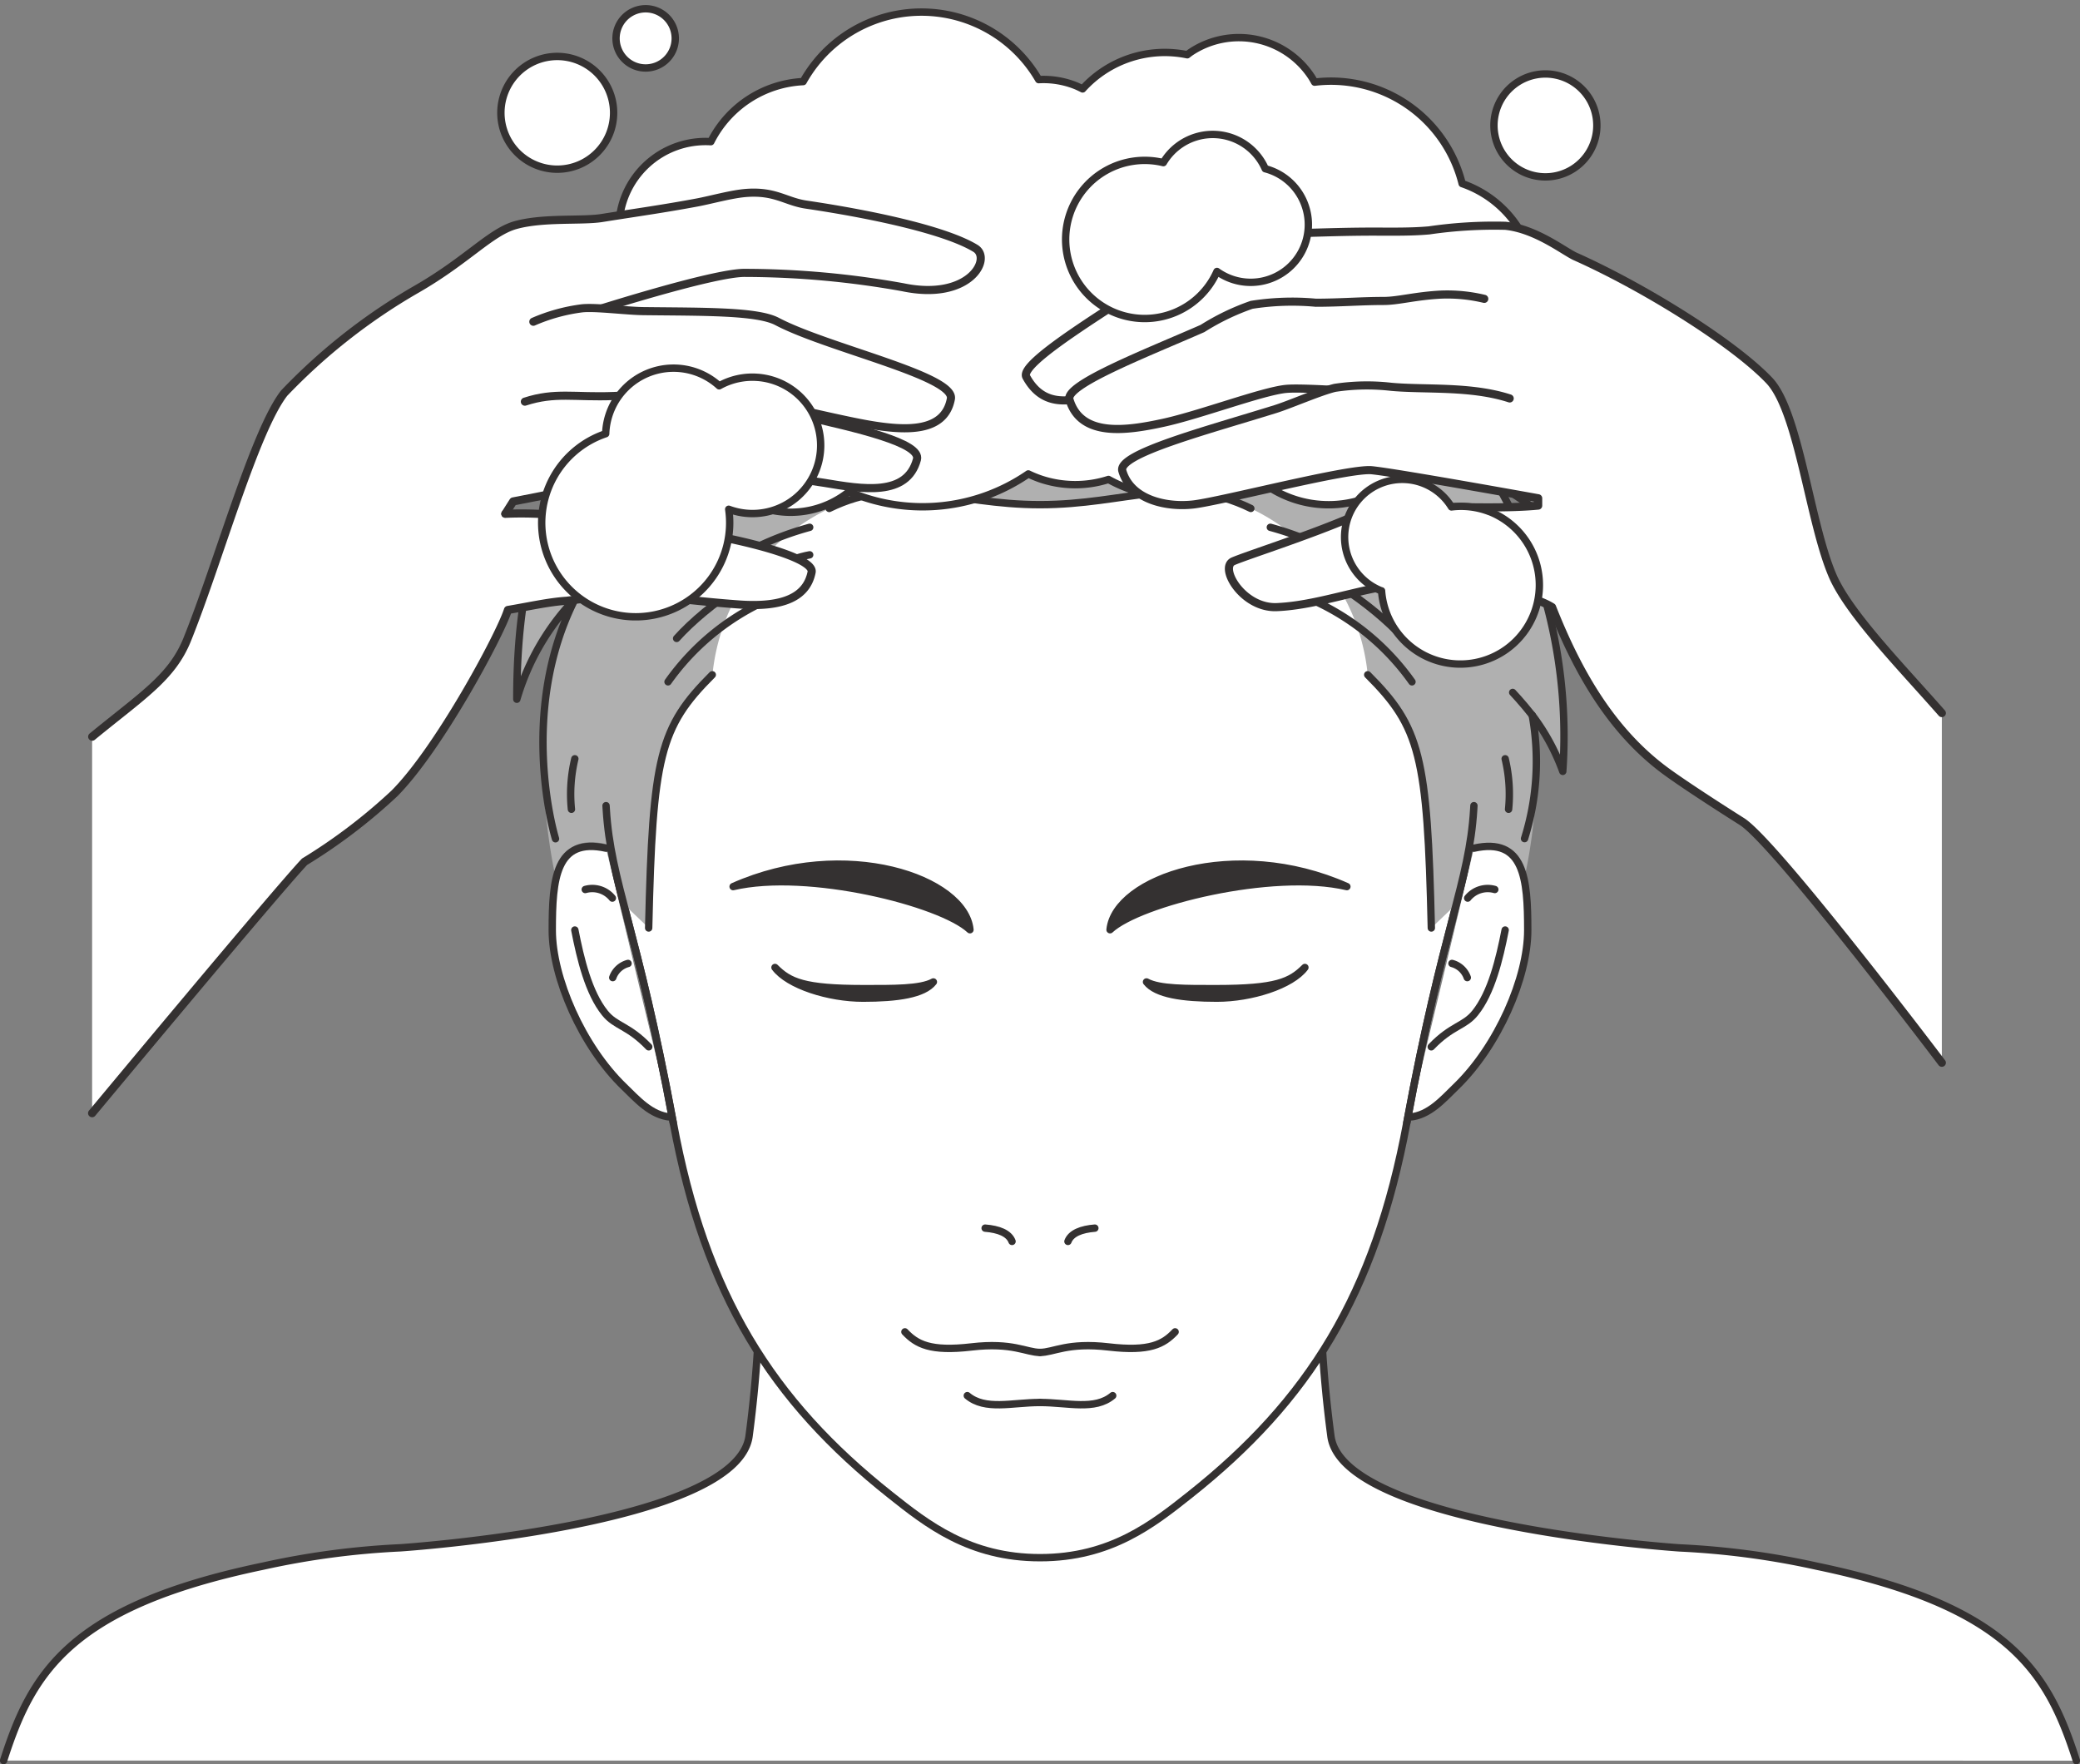 <svg id="グループ_687" data-name="グループ 687" xmlns="http://www.w3.org/2000/svg" xmlns:xlink="http://www.w3.org/1999/xlink" width="136" height="115.34" viewBox="0 0 136 115.34">
  <rect x="0" y="0" width="136" height="115.34" fill="#808080" stroke="none"/>
  <defs>
    <clipPath id="clip-path">
      <rect id="長方形_548" data-name="長方形 548" width="136" height="115.34" fill="none"/>
    </clipPath>
  </defs>
  <g id="グループ_686" data-name="グループ 686" transform="translate(0 0)" clip-path="url(#clip-path)">
    <path id="パス_758" data-name="パス 758" d="M.241,116.3c1.815-5.662,4.247-10.062,16.954-12.709a52.71,52.71,0,0,1,8.98-1.2s22.086-1.465,22.811-7.33a80.735,80.735,0,0,0,.687-12.337V63.671H86.336V82.73a80.505,80.505,0,0,0,.688,12.337c.724,5.865,22.811,7.33,22.811,7.33a52.7,52.7,0,0,1,8.979,1.2c12.709,2.646,15.139,7.047,16.955,12.709" transform="translate(-0.005 -1.197)" fill="#fff"/>
    <path id="パス_759" data-name="パス 759" d="M.241,116.3c1.815-5.662,4.247-10.062,16.954-12.709a52.71,52.71,0,0,1,8.98-1.2s22.086-1.465,22.811-7.33a80.735,80.735,0,0,0,.687-12.337V63.671H86.336V82.73a80.505,80.505,0,0,0,.688,12.337c.724,5.865,22.811,7.33,22.811,7.33a52.7,52.7,0,0,1,8.979,1.2c12.709,2.646,15.139,7.047,16.955,12.709" transform="translate(-0.005 -1.197)" fill="none" stroke="#343131" stroke-linecap="round" stroke-linejoin="round" stroke-width="0.482"/>
    <path id="パス_760" data-name="パス 760" d="M98.137,56.514c3.294-.728,3.519,2.011,3.519,5.362,0,3.1-1.945,7.583-4.7,10.24-.828.8-1.745,1.879-3.025,1.978" transform="translate(-1.765 -1.06)" fill="#fff"/>
    <path id="パス_761" data-name="パス 761" d="M40.32,56.514c-3.294-.728-3.519,2.011-3.519,5.362,0,3.1,1.945,7.583,4.7,10.24.828.8,1.762,1.879,3.043,1.978" transform="translate(-0.692 -1.06)" fill="#fff"/>
    <path id="パス_762" data-name="パス 762" d="M68.754,13.95c18.912,0,24.112,12.459,27.25,23.038,1.5,5.056,1.661,6.994,1.108,16.187-.287,4.766-1.994,7.643-4.375,20.491C90.655,84.9,86.32,91.834,78.556,97.99c-2.409,1.911-5.178,4.112-9.8,4.112s-7.393-2.2-9.8-4.112c-7.763-6.156-12.1-13.089-14.18-24.325C42.39,60.817,40.684,57.94,40.4,53.175,39.843,43.982,40,42.044,41.5,36.988c3.138-10.578,8.338-23.038,27.25-23.038" transform="translate(-0.754 -0.262)" fill="#fff"/>
    <path id="パス_763" data-name="パス 763" d="M68.754,13.95c18.912,0,24.112,12.459,27.25,23.038,1.5,5.056,1.661,6.994,1.108,16.187-.287,4.766-1.994,7.643-4.375,20.491C90.655,84.9,86.32,91.834,78.556,97.99c-2.409,1.911-5.178,4.112-9.8,4.112s-7.393-2.2-9.8-4.112c-7.763-6.156-12.1-13.089-14.18-24.325C42.39,60.817,40.684,57.94,40.4,53.175,39.843,43.982,40,42.044,41.5,36.988,44.642,26.409,49.842,13.95,68.754,13.95Z" transform="translate(-0.754 -0.262)" fill="none" stroke="#343131" stroke-linecap="round" stroke-linejoin="round" stroke-width="0.482"/>
    <path id="パス_764" data-name="パス 764" d="M100.207,61.969c-.37,1.895-.9,4.1-1.963,5.42-.707.884-1.517.808-2.869,2.216" transform="translate(-1.793 -1.165)" fill="none" stroke="#343131" stroke-linecap="round" stroke-linejoin="round" stroke-width="0.482"/>
    <path id="パス_765" data-name="パス 765" d="M99.574,59.266a1.687,1.687,0,0,0-1.771.562" transform="translate(-1.838 -1.112)" fill="none" stroke="#343131" stroke-linecap="round" stroke-linejoin="round" stroke-width="0.482"/>
    <path id="パス_766" data-name="パス 766" d="M97.756,65.121a1.457,1.457,0,0,0-1-.925" transform="translate(-1.818 -1.207)" fill="none" stroke="#343131" stroke-linecap="round" stroke-linejoin="round" stroke-width="0.482"/>
    <path id="パス_767" data-name="パス 767" d="M62,65.41c-.84.464-2.636.438-4.568.438-3.908,0-4.843-.439-5.789-1.384.872,1.171,3.518,2.006,5.76,2.006s3.97-.252,4.6-1.06" transform="translate(-0.971 -1.212)" fill="#343131"/>
    <path id="パス_768" data-name="パス 768" d="M62,65.41c-.84.464-2.636.438-4.568.438-3.908,0-4.843-.439-5.789-1.384.872,1.171,3.518,2.006,5.76,2.006S61.376,66.217,62,65.41Z" transform="translate(-0.971 -1.212)" fill="none" stroke="#343131" stroke-linecap="round" stroke-linejoin="round" stroke-width="0.482"/>
    <path id="パス_769" data-name="パス 769" d="M48.853,59.047C53.746,57.9,62.458,60.1,64.338,61.866c-.328-3.352-8.125-6.085-15.485-2.819" transform="translate(-0.918 -1.082)" fill="#343131"/>
    <path id="パス_770" data-name="パス 770" d="M48.853,59.047C53.746,57.9,62.458,60.1,64.338,61.866,64.011,58.514,56.213,55.78,48.853,59.047Z" transform="translate(-0.918 -1.082)" fill="none" stroke="#343131" stroke-linecap="round" stroke-linejoin="round" stroke-width="0.482"/>
    <path id="パス_771" data-name="パス 771" d="M67.406,82.7c-.2-.538-.885-.8-1.759-.868" transform="translate(-1.234 -1.538)" fill="none" stroke="#343131" stroke-linecap="round" stroke-linejoin="round" stroke-width="0.482"/>
    <path id="パス_772" data-name="パス 772" d="M60.3,88.743c.762.808,1.659,1.3,4.35.986s3.588.359,4.485.359" transform="translate(-1.133 -1.668)" fill="none" stroke="#343131" stroke-linecap="round" stroke-linejoin="round" stroke-width="0.482"/>
    <path id="パス_773" data-name="パス 773" d="M64.458,92.993c1.167.986,2.926.448,4.754.448" transform="translate(-1.211 -1.748)" fill="none" stroke="#343131" stroke-linecap="round" stroke-linejoin="round" stroke-width="0.482"/>
    <path id="パス_774" data-name="パス 774" d="M71.165,82.7c.2-.538.885-.8,1.759-.868" transform="translate(-1.338 -1.538)" fill="none" stroke="#343131" stroke-linecap="round" stroke-linejoin="round" stroke-width="0.482"/>
    <path id="パス_775" data-name="パス 775" d="M78.137,88.743c-.762.808-1.659,1.3-4.35.986s-3.588.359-4.485.359" transform="translate(-1.302 -1.668)" fill="none" stroke="#343131" stroke-linecap="round" stroke-linejoin="round" stroke-width="0.482"/>
    <path id="パス_776" data-name="パス 776" d="M74.056,92.993c-1.167.986-2.926.448-4.754.448" transform="translate(-1.302 -1.748)" fill="none" stroke="#343131" stroke-linecap="round" stroke-linejoin="round" stroke-width="0.482"/>
    <path id="パス_777" data-name="パス 777" d="M76.4,65.41c.841.464,2.636.438,4.568.438,3.907,0,4.843-.439,5.789-1.384C85.888,65.635,83.243,66.47,81,66.47s-3.969-.252-4.6-1.06" transform="translate(-1.436 -1.212)" fill="#343131"/>
    <path id="パス_778" data-name="パス 778" d="M76.4,65.41c.841.464,2.636.438,4.568.438,3.907,0,4.843-.439,5.789-1.384C85.888,65.635,83.243,66.47,81,66.47S77.032,66.217,76.4,65.41Z" transform="translate(-1.436 -1.212)" fill="none" stroke="#343131" stroke-linecap="round" stroke-linejoin="round" stroke-width="0.482"/>
    <path id="パス_779" data-name="パス 779" d="M89.455,59.047C84.562,57.9,75.85,60.1,73.97,61.866c.328-3.352,8.125-6.085,15.485-2.819" transform="translate(-1.39 -1.082)" fill="#343131"/>
    <path id="パス_780" data-name="パス 780" d="M89.455,59.047C84.562,57.9,75.85,60.1,73.97,61.866,74.3,58.514,82.1,55.78,89.455,59.047Z" transform="translate(-1.39 -1.082)" fill="none" stroke="#343131" stroke-linecap="round" stroke-linejoin="round" stroke-width="0.482"/>
    <path id="パス_781" data-name="パス 781" d="M103.141,35.1a34.086,34.086,0,0,0-4.9-8.992,29.029,29.029,0,0,1,3.195,1.547c-1.412-2.556-4.17-7-9.484-8.947-1.884-2.959-6.345-4.686-12.982-4.193-4.843-4.26-11.929-7.13-26.638-3.767,4.036.364,5.829.766,6.278,1.078-8.431.94-15.875,5.783-19.373,11.075a20.321,20.321,0,0,1,3.308-.326,13.314,13.314,0,0,0-5.616,6.043,11.571,11.571,0,0,1,4.6-2.6c-4.125,4.327-7.094,9.507-7.085,19.877a15.95,15.95,0,0,1,3.835-6.6c-3.835,7.512-1.306,18.225-1.306,18.225.333-1.655,1.179-2.636,3.308-2.165,0,.079.339.293.356.373.155.7.185,1.188.8,3.559l1.634,1.564c.254-11.257.728-13.125,4.159-16.555a13.482,13.482,0,0,1,7.644-10.875c4.666-2.287,8.1-.247,13.784-.247s9.118-2.04,13.784.247A13.482,13.482,0,0,1,90.075,44.29c3.431,3.43,3.905,5.3,4.159,16.555l1.634-1.564c.61-2.371.6-2.708.835-3.559.022-.078.312-.015.317-.094,2.128-.471,2.975.231,3.308,1.886.37-1.5,1.243-6.722.5-10.578a13.894,13.894,0,0,1,2,3.677,33.245,33.245,0,0,0-4.3-18.812,40.239,40.239,0,0,1,4.619,3.3" transform="translate(-0.647 -0.174)" fill="#b0b0b0"/>
    <path id="パス_782" data-name="パス 782" d="M47.384,44.961c-3.43,3.43-3.9,5.3-4.159,16.555" transform="translate(-0.812 -0.845)" fill="none" stroke="#343131" stroke-linecap="round" stroke-linejoin="round" stroke-width="0.482"/>
    <path id="パス_783" data-name="パス 783" d="M82.823,33.857c-4.666-2.287-8.1-.246-13.784-.246s-9.118-2.041-13.784.246" transform="translate(-1.038 -0.616)" fill="none" stroke="#343131" stroke-linecap="round" stroke-linejoin="round" stroke-width="0.482"/>
    <path id="パス_784" data-name="パス 784" d="M95.3,61.516c-.255-11.257-.729-13.125-4.159-16.555" transform="translate(-1.713 -0.845)" fill="none" stroke="#343131" stroke-linecap="round" stroke-linejoin="round" stroke-width="0.482"/>
    <path id="パス_785" data-name="パス 785" d="M36.968,55.011s-2.529-8.21,1.305-15.722a15.943,15.943,0,0,0-3.834,6.6c-.01-10.37,2.959-15.55,7.085-19.877a11.579,11.579,0,0,0-4.6,2.6,13.31,13.31,0,0,1,5.617-6.043,20.321,20.321,0,0,0-3.308.326c3.5-5.293,10.942-10.136,19.373-11.075-.448-.312-2.242-.714-6.278-1.078,14.708-3.364,21.794-.494,26.637,3.767,6.638-.494,11.1,1.233,12.983,4.193,5.314,1.951,8.071,6.391,9.484,8.947A28.838,28.838,0,0,0,98.242,26.1a34.086,34.086,0,0,1,4.9,8.992,40.063,40.063,0,0,0-4.62-3.3,33.238,33.238,0,0,1,4.306,18.812,13.894,13.894,0,0,0-2-3.677,16.858,16.858,0,0,1-.5,8.075" transform="translate(-0.647 -0.174)" fill="none" stroke="#343131" stroke-linecap="round" stroke-linejoin="round" stroke-width="0.482"/>
    <path id="パス_786" data-name="パス 786" d="M38.305,61.969c.37,1.895.9,4.1,1.963,5.42.707.884,1.517.808,2.869,2.216" transform="translate(-0.72 -1.165)" fill="none" stroke="#343131" stroke-linecap="round" stroke-linejoin="round" stroke-width="0.482"/>
    <path id="パス_787" data-name="パス 787" d="M39,59.266a1.687,1.687,0,0,1,1.771.562" transform="translate(-0.733 -1.112)" fill="none" stroke="#343131" stroke-linecap="round" stroke-linejoin="round" stroke-width="0.482"/>
    <path id="パス_788" data-name="パス 788" d="M40.831,65.121a1.457,1.457,0,0,1,1-.925" transform="translate(-0.767 -1.207)" fill="none" stroke="#343131" stroke-linecap="round" stroke-linejoin="round" stroke-width="0.482"/>
    <path id="パス_789" data-name="パス 789" d="M40.32,56.514c-3.294-.728-3.519,2.011-3.519,5.362,0,3.1,1.945,7.583,4.7,10.24.828.8,1.762,1.879,3.043,1.978" transform="translate(-0.692 -1.06)" fill="none" stroke="#343131" stroke-linecap="round" stroke-linejoin="round" stroke-width="0.482"/>
    <path id="パス_790" data-name="パス 790" d="M98.137,56.514c3.294-.728,3.519,2.011,3.519,5.362,0,3.1-1.945,7.583-4.7,10.24-.828.8-1.745,1.879-3.025,1.978" transform="translate(-1.765 -1.06)" fill="none" stroke="#343131" stroke-linecap="round" stroke-linejoin="round" stroke-width="0.482"/>
    <path id="パス_791" data-name="パス 791" d="M93.745,74.413c2.381-12.848,4.088-15.725,4.375-20.491l.014-.24" transform="translate(-1.762 -1.009)" fill="none" stroke="#343131" stroke-linecap="round" stroke-linejoin="round" stroke-width="0.482"/>
    <path id="パス_792" data-name="パス 792" d="M44.777,74.413C42.4,61.565,40.689,58.688,40.4,53.922l-.015-.24" transform="translate(-0.759 -1.009)" fill="none" stroke="#343131" stroke-linecap="round" stroke-linejoin="round" stroke-width="0.482"/>
    <path id="パス_793" data-name="パス 793" d="M44.516,45.329a16,16,0,0,1,6.29-5.247" transform="translate(-0.837 -0.753)" fill="none" stroke="#343131" stroke-linecap="round" stroke-linejoin="round" stroke-width="0.482"/>
    <path id="パス_794" data-name="パス 794" d="M45.088,42.434c1.973-2.2,5.965-4.966,8.7-5.465" transform="translate(-0.847 -0.695)" fill="none" stroke="#343131" stroke-linecap="round" stroke-linejoin="round" stroke-width="0.482"/>
    <path id="パス_795" data-name="パス 795" d="M47.282,38.274a20.167,20.167,0,0,1,6.548-3.139" transform="translate(-0.889 -0.66)" fill="none" stroke="#343131" stroke-linecap="round" stroke-linejoin="round" stroke-width="0.482"/>
    <path id="パス_796" data-name="パス 796" d="M93.969,45.329a16,16,0,0,0-6.29-5.247" transform="translate(-1.648 -0.753)" fill="none" stroke="#343131" stroke-linecap="round" stroke-linejoin="round" stroke-width="0.482"/>
    <path id="パス_797" data-name="パス 797" d="M93.351,42.434c-1.973-2.2-5.965-4.966-8.7-5.465" transform="translate(-1.591 -0.695)" fill="none" stroke="#343131" stroke-linecap="round" stroke-linejoin="round" stroke-width="0.482"/>
    <path id="パス_798" data-name="パス 798" d="M91.2,38.274a20.167,20.167,0,0,0-6.548-3.139" transform="translate(-1.591 -0.66)" fill="none" stroke="#343131" stroke-linecap="round" stroke-linejoin="round" stroke-width="0.482"/>
    <path id="パス_799" data-name="パス 799" d="M61.234,12.319c7.477,0,18.868,5.525,20.3,15.212" transform="translate(-1.151 -0.232)" fill="none" stroke="#343131" stroke-linecap="round" stroke-linejoin="round" stroke-width="0.482"/>
    <path id="パス_800" data-name="パス 800" d="M78.584,28.1a13.909,13.909,0,0,0-10.965-9.283" transform="translate(-1.271 -0.354)" fill="none" stroke="#343131" stroke-linecap="round" stroke-linejoin="round" stroke-width="0.482"/>
    <path id="パス_801" data-name="パス 801" d="M45.088,21.33c4.821-1.951,17.063-2.624,20.158,5.18" transform="translate(-0.847 -0.377)" fill="none" stroke="#343131" stroke-linecap="round" stroke-linejoin="round" stroke-width="0.482"/>
    <path id="パス_802" data-name="パス 802" d="M61.1,27.212c-1.806-1.48-3.2-2.219-7.143-1.951" transform="translate(-1.014 -0.474)" fill="none" stroke="#343131" stroke-linecap="round" stroke-linejoin="round" stroke-width="0.482"/>
    <path id="パス_803" data-name="パス 803" d="M85.4,28.723c2.556-1.031,6.054-.986,8.3,1.031" transform="translate(-1.605 -0.527)" fill="none" stroke="#343131" stroke-linecap="round" stroke-linejoin="round" stroke-width="0.482"/>
    <path id="パス_804" data-name="パス 804" d="M98.025,25.81a7.78,7.78,0,0,0-4.171-1.051" transform="translate(-1.764 -0.465)" fill="none" stroke="#343131" stroke-linecap="round" stroke-linejoin="round" stroke-width="0.482"/>
    <path id="パス_805" data-name="パス 805" d="M85.055,18.289c1.839-.246,5.449-.381,7.848.583" transform="translate(-1.599 -0.34)" fill="none" stroke="#343131" stroke-linecap="round" stroke-linejoin="round" stroke-width="0.482"/>
    <path id="パス_806" data-name="パス 806" d="M102.079,47.628c-.673-.852-1.279-1.491-1.279-1.491" transform="translate(-1.894 -0.867)" fill="none" stroke="#343131" stroke-linecap="round" stroke-linejoin="round" stroke-width="0.482"/>
    <path id="パス_807" data-name="パス 807" d="M100.3,50.559a9.923,9.923,0,0,1,.223,3.3" transform="translate(-1.885 -0.95)" fill="none" stroke="#343131" stroke-linecap="round" stroke-linejoin="round" stroke-width="0.482"/>
    <path id="パス_808" data-name="パス 808" d="M38.3,50.559a9.923,9.923,0,0,0-.223,3.3" transform="translate(-0.715 -0.95)" fill="none" stroke="#343131" stroke-linecap="round" stroke-linejoin="round" stroke-width="0.482"/>
    <path id="パス_809" data-name="パス 809" d="M99.917,14.82a7.119,7.119,0,0,0-3.616-2.8,8.837,8.837,0,0,0-9.646-6.634c-.07-.124-.138-.247-.218-.368a5.681,5.681,0,0,0-7.872-1.6c-.083.055-.159.118-.239.177a7.248,7.248,0,0,0-6.842,2.233c-.137-.07-.276-.137-.421-.2a5.651,5.651,0,0,0-2.45-.407,8.858,8.858,0,0,0-15.4.128,7.154,7.154,0,0,0-6.037,3.928,5.667,5.667,0,0,0-6.01,5.623,7.968,7.968,0,0,0,5.564,14.713,6.071,6.071,0,0,0,9.488,2.54c.065.028.125.063.19.089A12.2,12.2,0,0,0,67.933,31a7.229,7.229,0,0,0,.827.339,7.112,7.112,0,0,0,4.417.022,9.57,9.57,0,0,0,9.6-.188,7.153,7.153,0,0,0,11.944-5.282A7.152,7.152,0,0,0,99.917,14.82" transform="translate(-0.698 -0.015)" fill="#fff"/>
    <path id="パス_810" data-name="パス 810" d="M99.917,14.82a7.119,7.119,0,0,0-3.616-2.8,8.837,8.837,0,0,0-9.646-6.634c-.07-.124-.138-.247-.218-.368a5.681,5.681,0,0,0-7.872-1.6c-.083.055-.159.118-.239.177a7.248,7.248,0,0,0-6.842,2.233c-.137-.07-.276-.137-.421-.2a5.651,5.651,0,0,0-2.45-.407,8.858,8.858,0,0,0-15.4.128,7.154,7.154,0,0,0-6.037,3.928,5.667,5.667,0,0,0-6.01,5.623,7.968,7.968,0,0,0,5.564,14.713,6.071,6.071,0,0,0,9.488,2.54c.065.028.125.063.19.089A12.2,12.2,0,0,0,67.933,31a7.229,7.229,0,0,0,.827.339,7.112,7.112,0,0,0,4.417.022,9.57,9.57,0,0,0,9.6-.188,7.153,7.153,0,0,0,11.944-5.282A7.152,7.152,0,0,0,99.917,14.82Z" transform="translate(-0.698 -0.015)" fill="none" stroke="#343131" stroke-linecap="round" stroke-linejoin="round" stroke-width="0.482"/>
    <path id="パス_811" data-name="パス 811" d="M42.254,4.312a1.936,1.936,0,1,1,2.525-1.061,1.938,1.938,0,0,1-2.525,1.061" transform="translate(-0.771 -0.011)" fill="#fff"/>
    <path id="パス_812" data-name="パス 812" d="M42.254,4.312a1.936,1.936,0,1,1,2.525-1.061A1.938,1.938,0,0,1,42.254,4.312Z" transform="translate(-0.771 -0.011)" fill="none" stroke="#343131" stroke-linecap="round" stroke-linejoin="round" stroke-width="0.482"/>
    <path id="パス_813" data-name="パス 813" d="M102.212,11.582A3.364,3.364,0,1,1,106.206,9a3.364,3.364,0,0,1-3.994,2.585" transform="translate(-1.871 -0.093)" fill="#fff"/>
    <path id="パス_814" data-name="パス 814" d="M102.212,11.582A3.364,3.364,0,1,1,106.206,9,3.364,3.364,0,0,1,102.212,11.582Z" transform="translate(-1.871 -0.093)" fill="none" stroke="#343131" stroke-linecap="round" stroke-linejoin="round" stroke-width="0.482"/>
    <path id="パス_815" data-name="パス 815" d="M35.674,10.86a3.685,3.685,0,1,1,4.8-2.019,3.685,3.685,0,0,1-4.8,2.019" transform="translate(-0.627 -0.071)" fill="#fff"/>
    <path id="パス_816" data-name="パス 816" d="M35.674,10.86a3.685,3.685,0,1,1,4.8-2.019A3.685,3.685,0,0,1,35.674,10.86Z" transform="translate(-0.627 -0.071)" fill="none" stroke="#343131" stroke-linecap="round" stroke-linejoin="round" stroke-width="0.482"/>
    <path id="パス_817" data-name="パス 817" d="M128.251,69.764s-10.76-14.231-13.043-15.751c0,0-3.232-2.032-4.894-3.233-3.594-2.6-5.844-6.484-7.549-10.8-1.549-.964-4.611-1.137-6.6-1.558-4.007-.531-7.91,1.418-11.4,1.558-2.214.088-3.809-2.586-2.84-3s4.837-1.632,7.8-2.908a8.3,8.3,0,0,1,2.539-.694,21.446,21.446,0,0,1,3.048.046c2.077.024,4.676.1,6.551-.083v-.478s-9.213-1.666-10.877-1.833c-1.5-.149-9.725,2-11.627,2.233-1.688.208-4.117-.241-4.686-2.194-.324-1.108,5.528-2.636,10.02-4.04.93-.291,2.93-1.163,3.878-1.385a14.016,14.016,0,0,1,3.672-.07c2.216.208,5.195-.069,7.757.762l-.846.267s-11.768-1.075-13.769-.89c-1.524.141-5.644,1.7-8.034,2.216s-5.4.97-6.141-1.524c-.287-.966,5.014-3.02,8.7-4.64a15.5,15.5,0,0,1,3.21-1.546,16.894,16.894,0,0,1,4.2-.139c1.617,0,2.954-.115,4.433-.115.969,0,2.031-.324,3.739-.416a10.422,10.422,0,0,1,2.84.278l-5.571,2.4s-5.8-.865-7.873-.53c-1.511.244-7.512,2.887-10.311,3.808-2.324.764-4.8,1.962-6.187-.577-.506-.929,5.6-4.529,9.72-7.25a19.28,19.28,0,0,1,2.932-1.985c1.326-.543,3.084-.169,3.786-.162,1.772.018,3.276-.081,5.719-.1,1.383-.01,2.843.04,4.182-.082a29.3,29.3,0,0,1,4.989-.3c2.009.208,3.876,1.7,4.571,2.009,4.5,2.009,10.325,5.635,12.675,8.1,1.94,2.039,2.632,9.281,4.155,12.79,1.066,2.455,4.483,5.945,7.132,8.96Z" transform="translate(-1.285 -0.282)" fill="#fff"/>
    <path id="パス_818" data-name="パス 818" d="M92.761,22.222s-5.8-.866-7.873-.531c-1.512.245-7.513,2.888-10.312,3.808-2.324.765-4.8,1.962-6.187-.577-.506-.928,5.6-4.528,9.72-7.249a19.292,19.292,0,0,1,2.933-1.986c1.325-.542,3.083-.168,3.785-.161,1.772.017,3.277-.082,5.719-.1,1.383-.01,2.844.039,4.183-.082a29.3,29.3,0,0,1,4.989-.3c2.009.207,3.876,1.7,4.571,2.009,4.5,2.009,10.325,5.635,12.674,8.1,1.941,2.039,2.633,9.28,4.155,12.79,1.067,2.455,4.484,5.945,7.133,8.96" transform="translate(-1.285 -0.282)" fill="#fff"/>
    <path id="パス_819" data-name="パス 819" d="M92.761,22.222s-5.8-.866-7.873-.531c-1.512.245-7.513,2.888-10.312,3.808-2.324.765-4.8,1.962-6.187-.577-.506-.928,5.6-4.528,9.72-7.249a19.292,19.292,0,0,1,2.933-1.986c1.325-.542,3.083-.168,3.785-.161,1.772.017,3.277-.082,5.719-.1,1.383-.01,2.844.039,4.183-.082a29.3,29.3,0,0,1,4.989-.3c2.009.207,3.876,1.7,4.571,2.009,4.5,2.009,10.325,5.635,12.674,8.1,1.941,2.039,2.633,9.28,4.155,12.79,1.067,2.455,4.484,5.945,7.133,8.96" transform="translate(-1.285 -0.282)" fill="none" stroke="#343131" stroke-linecap="round" stroke-linejoin="round" stroke-width="0.531"/>
    <path id="パス_820" data-name="パス 820" d="M98.386,19.907a10.4,10.4,0,0,0-2.84-.277c-1.708.092-2.771.415-3.74.415-1.478,0-2.816.116-4.433.116a16.932,16.932,0,0,0-4.2.138,15.536,15.536,0,0,0-3.209,1.546c-3.691,1.62-8.991,3.674-8.7,4.641C72,28.981,75.01,28.53,77.4,28.011s6.509-2.075,8.034-2.217c2-.185,13.769.89,13.769.89" transform="translate(-1.339 -0.369)" fill="#fff"/>
    <path id="パス_821" data-name="パス 821" d="M98.386,19.907a10.4,10.4,0,0,0-2.84-.277c-1.708.092-2.771.415-3.74.415-1.478,0-2.816.116-4.433.116a16.932,16.932,0,0,0-4.2.138,15.536,15.536,0,0,0-3.209,1.546c-3.691,1.62-8.991,3.674-8.7,4.641C72,28.981,75.01,28.53,77.4,28.011s6.509-2.075,8.034-2.217c2-.185,13.769.89,13.769.89" transform="translate(-1.339 -0.369)" fill="none" stroke="#343131" stroke-linecap="round" stroke-linejoin="round" stroke-width="0.531"/>
    <path id="パス_822" data-name="パス 822" d="M100.115,26.532c-2.563-.831-5.541-.554-7.757-.761a13.958,13.958,0,0,0-3.671.069c-.948.223-2.949,1.094-3.879,1.385-4.491,1.4-10.343,2.932-10.02,4.041.569,1.952,3,2.4,4.687,2.193,1.9-.235,10.125-2.382,11.626-2.233,1.665.167,10.877,1.833,10.877,1.833v.478c-1.874.183-4.472.107-6.55.084a21.308,21.308,0,0,0-3.048-.047,8.294,8.294,0,0,0-2.539.694c-2.966,1.277-6.848,2.5-7.8,2.908s.625,3.09,2.84,3c3.492-.14,7.4-2.089,11.4-1.558,1.994.421,5.056.595,6.605,1.558,1.705,4.32,3.954,8.209,7.549,10.805,1.662,1.2,4.894,3.232,4.894,3.232,2.282,1.52,13.042,15.751,13.042,15.751" transform="translate(-1.405 -0.483)" fill="#fff"/>
    <path id="パス_823" data-name="パス 823" d="M100.115,26.532c-2.563-.831-5.541-.554-7.757-.761a13.958,13.958,0,0,0-3.671.069c-.948.223-2.949,1.094-3.879,1.385-4.491,1.4-10.343,2.932-10.02,4.041.569,1.952,3,2.4,4.687,2.193,1.9-.235,10.125-2.382,11.626-2.233,1.665.167,10.877,1.833,10.877,1.833v.478c-1.874.183-4.472.107-6.55.084a21.308,21.308,0,0,0-3.048-.047,8.294,8.294,0,0,0-2.539.694c-2.966,1.277-6.848,2.5-7.8,2.908s.625,3.09,2.84,3c3.492-.14,7.4-2.089,11.4-1.558,1.994.421,5.056.595,6.605,1.558,1.705,4.32,3.954,8.209,7.549,10.805,1.662,1.2,4.894,3.232,4.894,3.232,2.282,1.52,13.042,15.751,13.042,15.751" transform="translate(-1.405 -0.483)" fill="none" stroke="#343131" stroke-linecap="round" stroke-linejoin="round" stroke-width="0.531"/>
    <path id="パス_824" data-name="パス 824" d="M6.138,73.019s11.974-14.406,13.89-16.438a36.174,36.174,0,0,0,5.864-4.456c2.909-2.909,6.926-10.389,7.435-12.006,1.384-.231,2.635-.521,3.833-.6a43.464,43.464,0,0,1,4.894-.326c2.087.131,3.95.394,6.384.568,2.908.208,4.421-.5,4.744-2.113.242-1.212-7.414-2.806-10.574-2.932-1.546-.13-5.617-1.068-9.45-.882l.513-.812S42.359,31.315,44,31.008c1.484-.278,8.118.486,10.009.8,2.493.415,5.4.923,6.059-1.53.287-1.07-3.823-2.023-7.721-2.9-3.256-.735-4.983-1.387-6.88-1.478-1.159-.055-2.863.139-5.218.232-2.6.1-3.832-.278-5.818.369l1.052.8.729-.1S44.99,25.886,47,25.988c1.529.078,7.5,1.6,9.912,2.017s4.963.537,5.378-1.68c.281-1.5-8.07-3.324-11.365-5.062-1.3-.682-4.807-.629-8.732-.675-1.153-.014-3.107-.278-4.017-.185a11.627,11.627,0,0,0-3.186.878l2.535.46.581-.91s8.661-2.808,10.761-2.748a58.787,58.787,0,0,1,10.271.935c4.368.92,5.856-1.87,4.757-2.54C62,15.324,57.381,14.292,52.811,13.616c-1.324-.2-2-.9-3.889-.762-.971.072-2.277.446-3.221.624-2.216.415-3.943.65-6.234,1.016-1.311.209-3.818-.042-5.633.461-1.662.462-3.186,2.309-6.541,4.227a38.5,38.5,0,0,0-8.6,6.762C16.75,28.438,14.395,36.98,12.35,42.053c-1,2.482-2.93,3.658-6.212,6.351Z" transform="translate(-0.115 -0.241)" fill="#fff"/>
    <path id="パス_825" data-name="パス 825" d="M37.525,21.741l.581-.91s8.661-2.809,10.761-2.749a58.887,58.887,0,0,1,10.271.936c4.368.92,5.855-1.87,4.756-2.54C62,15.324,57.381,14.292,52.812,13.616c-1.324-.2-2-.9-3.889-.762-.971.072-2.277.446-3.221.624-2.217.415-3.943.65-6.234,1.016-1.311.209-3.818-.042-5.633.461-1.662.462-3.186,2.309-6.541,4.227a38.5,38.5,0,0,0-8.6,6.762c-1.94,2.494-4.295,11.036-6.339,16.109-1,2.482-2.93,3.658-6.212,6.351" transform="translate(-0.115 -0.241)" fill="#fff"/>
    <path id="パス_826" data-name="パス 826" d="M37.525,21.741l.581-.91s8.661-2.809,10.761-2.749a58.887,58.887,0,0,1,10.271.936c4.368.92,5.855-1.87,4.756-2.54C62,15.324,57.381,14.292,52.812,13.616c-1.324-.2-2-.9-3.889-.762-.971.072-2.277.446-3.221.624-2.217.415-3.943.65-6.234,1.016-1.311.209-3.818-.042-5.633.461-1.662.462-3.186,2.309-6.541,4.227a38.5,38.5,0,0,0-8.6,6.762c-1.94,2.494-4.295,11.036-6.339,16.109-1,2.482-2.93,3.658-6.212,6.351" transform="translate(-0.115 -0.241)" fill="none" stroke="#343131" stroke-linecap="round" stroke-linejoin="round" stroke-width="0.531"/>
    <path id="パス_827" data-name="パス 827" d="M36.039,27.441l.729-.1s8.775-1.315,10.782-1.213c1.53.078,7.5,1.6,9.913,2.016s4.963.537,5.378-1.68c.281-1.5-8.07-3.324-11.366-5.061-1.294-.683-4.806-.63-8.731-.676-1.153-.014-3.107-.277-4.017-.184a11.644,11.644,0,0,0-3.186.877" transform="translate(-0.668 -0.386)" fill="#fff"/>
    <path id="パス_828" data-name="パス 828" d="M36.039,27.441l.729-.1s8.775-1.315,10.782-1.213c1.53.078,7.5,1.6,9.913,2.016s4.963.537,5.378-1.68c.281-1.5-8.07-3.324-11.366-5.061-1.294-.683-4.806-.63-8.731-.676-1.153-.014-3.107-.277-4.017-.184a11.644,11.644,0,0,0-3.186.877" transform="translate(-0.668 -0.386)" fill="none" stroke="#343131" stroke-linecap="round" stroke-linejoin="round" stroke-width="0.531"/>
    <path id="パス_829" data-name="パス 829" d="M33.674,34.085l.513-.811s8.69-1.708,10.334-2.016c1.483-.278,8.118.486,10.008.8,2.493.416,5.4.923,6.059-1.53.287-1.07-3.823-2.023-7.721-2.9-3.256-.735-4.983-1.387-6.88-1.478-1.159-.055-2.862.138-5.217.231-2.6.1-3.833-.277-5.819.37" transform="translate(-0.633 -0.491)" fill="#fff"/>
    <path id="パス_830" data-name="パス 830" d="M33.674,34.085l.513-.811s8.69-1.708,10.334-2.016c1.483-.278,8.118.486,10.008.8,2.493.416,5.4.923,6.059-1.53.287-1.07-3.823-2.023-7.721-2.9-3.256-.735-4.983-1.387-6.88-1.478-1.159-.055-2.862.138-5.217.231-2.6.1-3.833-.277-5.819.37" transform="translate(-0.633 -0.491)" fill="none" stroke="#343131" stroke-linecap="round" stroke-linejoin="round" stroke-width="0.531"/>
    <path id="パス_831" data-name="パス 831" d="M6.138,73.421s11.974-14.406,13.89-16.438a36.174,36.174,0,0,0,5.864-4.456c2.909-2.909,6.926-10.389,7.435-12.006,1.384-.231,2.635-.521,3.833-.6a43.464,43.464,0,0,1,4.894-.326c2.087.131,3.95.394,6.384.568,2.908.208,4.421-.5,4.744-2.113.242-1.212-7.414-2.806-10.574-2.932-1.546-.13-5.617-1.068-9.45-.882" transform="translate(-0.115 -0.643)" fill="#fff"/>
    <path id="パス_832" data-name="パス 832" d="M6.138,73.421s11.974-14.406,13.89-16.438a36.174,36.174,0,0,0,5.864-4.456c2.909-2.909,6.926-10.389,7.435-12.006,1.384-.231,2.635-.521,3.833-.6a43.464,43.464,0,0,1,4.894-.326c2.087.131,3.95.394,6.384.568,2.908.208,4.421-.5,4.744-2.113.242-1.212-7.414-2.806-10.574-2.932-1.546-.13-5.617-1.068-9.45-.882" transform="translate(-0.115 -0.643)" fill="none" stroke="#343131" stroke-linecap="round" stroke-linejoin="round" stroke-width="0.531"/>
    <path id="パス_833" data-name="パス 833" d="M50.236,25.135a4.44,4.44,0,0,0-2.532.55,4.438,4.438,0,0,0-7.421,3.131,6.146,6.146,0,1,0,8.044,4.94,4.458,4.458,0,1,0,1.909-8.622" transform="translate(-0.68 -0.461)" fill="#fff"/>
    <path id="パス_834" data-name="パス 834" d="M50.236,25.135a4.44,4.44,0,0,0-2.532.55,4.438,4.438,0,0,0-7.421,3.131,6.146,6.146,0,1,0,8.044,4.94,4.458,4.458,0,1,0,1.909-8.622Z" transform="translate(-0.68 -0.461)" fill="none" stroke="#343131" stroke-linecap="round" stroke-linejoin="round" stroke-width="0.482"/>
    <path id="パス_835" data-name="パス 835" d="M99.048,34.042a5.119,5.119,0,0,0-2.46-.3A3.772,3.772,0,1,0,92,39.227l.017,0a5.166,5.166,0,1,0,7.028-5.191" transform="translate(-1.684 -0.6)" fill="#fff"/>
    <path id="パス_836" data-name="パス 836" d="M99.048,34.042a5.119,5.119,0,0,0-2.46-.3A3.772,3.772,0,1,0,92,39.227l.017,0a5.166,5.166,0,1,0,7.028-5.191Z" transform="translate(-1.684 -0.6)" fill="none" stroke="#343131" stroke-linecap="round" stroke-linejoin="round" stroke-width="0.482"/>
    <path id="パス_837" data-name="パス 837" d="M86.612,13.451A3.764,3.764,0,0,0,84.063,11.2,3.751,3.751,0,0,0,77.4,10.8a5.169,5.169,0,1,0,3.507,7.116,3.772,3.772,0,0,0,5.706-4.461" transform="translate(-1.335 -0.168)" fill="#fff"/>
    <path id="パス_838" data-name="パス 838" d="M86.612,13.451A3.764,3.764,0,0,0,84.063,11.2,3.751,3.751,0,0,0,77.4,10.8a5.169,5.169,0,1,0,3.507,7.116,3.772,3.772,0,0,0,5.706-4.461Z" transform="translate(-1.335 -0.168)" fill="none" stroke="#343131" stroke-linecap="round" stroke-linejoin="round" stroke-width="0.482"/>
  </g>
</svg>
